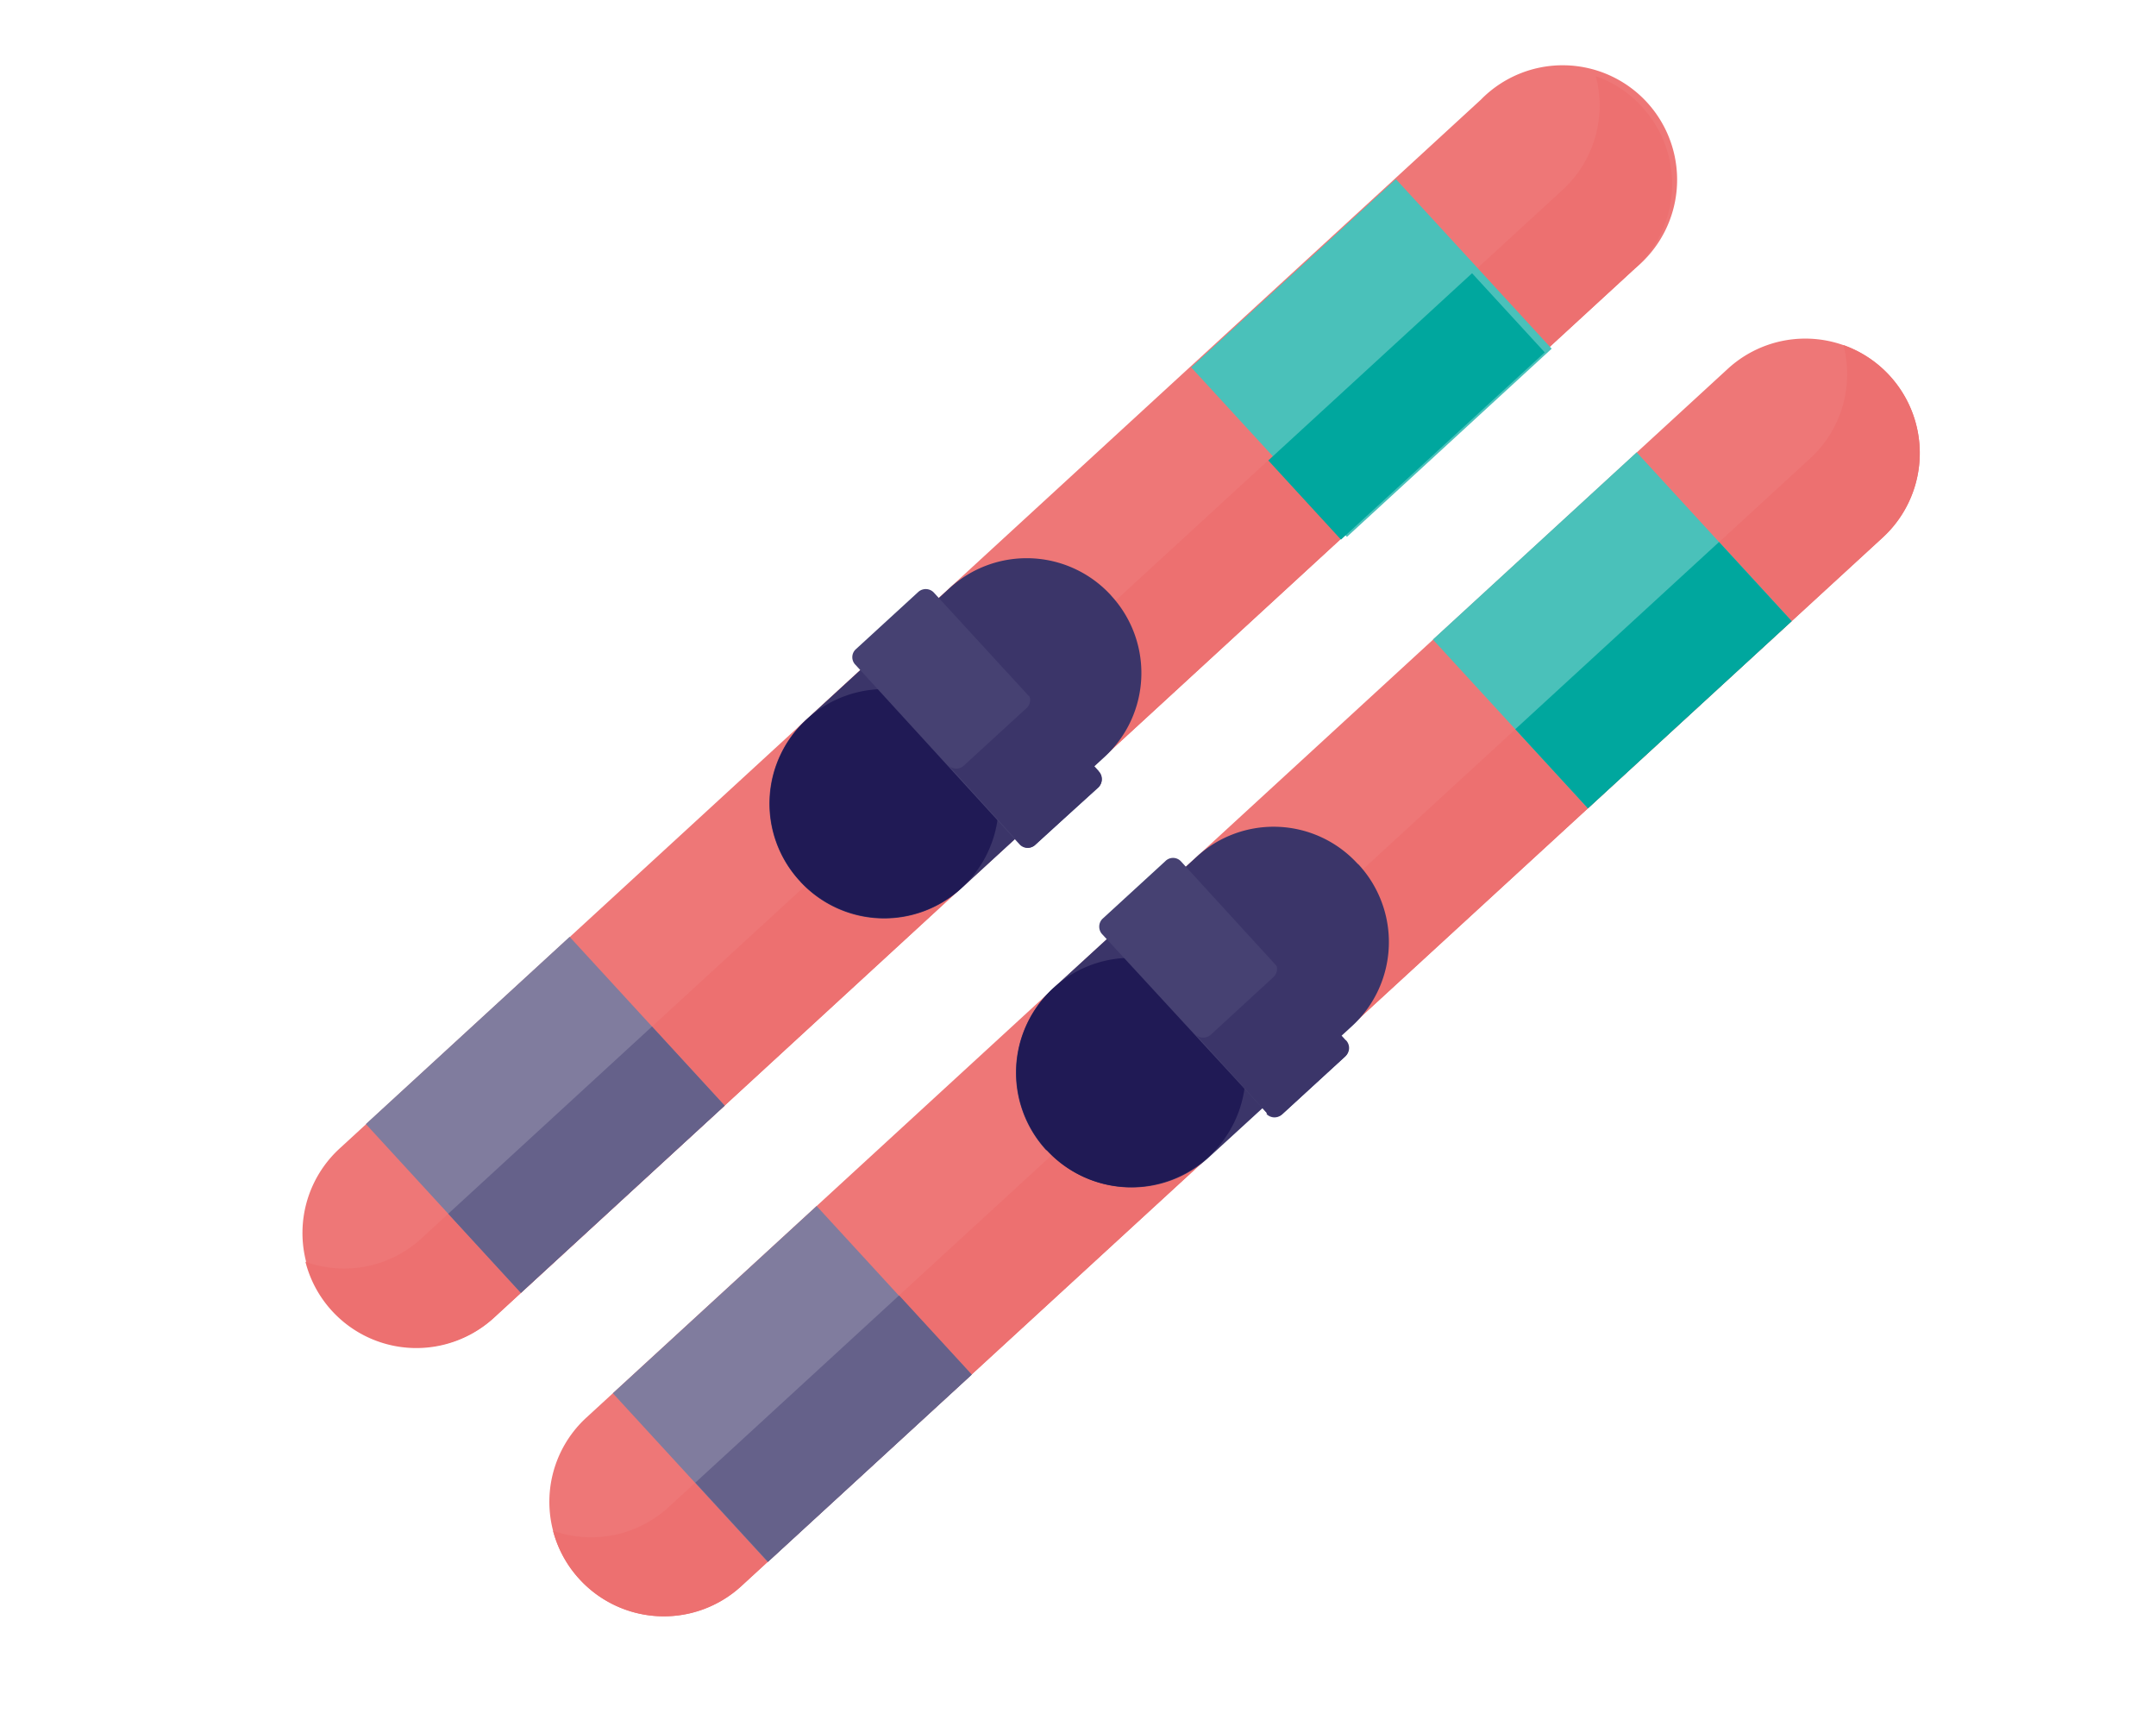 <?xml version="1.0" encoding="UTF-8"?> <svg xmlns="http://www.w3.org/2000/svg" viewBox="0 0 120 95.38"><defs><style>.a{fill:#e77;}.b{fill:#ed7070;}.c{fill:#4ac1ba;}.d{fill:#00a79e;}.e{fill:#807c9e;}.f{fill:#65618a;}.g{fill:#3b3569;}.h{fill:#201a55;}.i{fill:#464172;}</style></defs><title>ski</title><path class="a" d="M18.51,72.92a6.38,6.38,0,0,1,.38-9L82.42,5.55A6.37,6.37,0,1,1,91,14.94L27.52,73.3a6.38,6.38,0,0,1-9-.38Zm0,0"></path><path class="b" d="M91,14.94a6.36,6.36,0,0,0,.39-9,6.26,6.26,0,0,0-2.57-1.7A6.37,6.37,0,0,1,87,10.54L23.47,68.9A6.35,6.35,0,0,1,17,70.21,6.37,6.37,0,0,0,27.52,73.3Zm0,0"></path><rect class="c" x="68.29" y="13.74" width="15.4" height="12.75" transform="matrix(0.74, -0.68, 0.68, 0.74, 6.42, 56.71)"></rect><rect class="d" x="70.58" y="19.62" width="15.4" height="5.98" transform="translate(5.34 58.92) rotate(-42.57)"></rect><rect class="e" x="22.65" y="55.66" width="15.4" height="12.75" transform="translate(-33.97 36.88) rotate(-42.57)"></rect><rect class="f" x="24.94" y="61.54" width="15.4" height="5.98" transform="translate(-35.05 39.09) rotate(-42.57)"></rect><path class="g" d="M44.55,49.06,44.49,49a6.34,6.34,0,0,1,.37-8.94l8-7.34a6.36,6.36,0,0,1,8.95.38l.06.07a6.35,6.35,0,0,1-.38,8.94l-8,7.34a6.35,6.35,0,0,1-8.94-.38Zm0,0"></path><path class="h" d="M53.52,49.41a6.37,6.37,0,1,1,.39-9,6.37,6.37,0,0,1-.39,9Zm0,0"></path><path class="i" d="M56.76,47,47.62,37a.6.6,0,0,1,0-.86l3.5-3.21A.62.62,0,0,1,52,33l9.14,9.95a.62.62,0,0,1,0,.87L57.62,47a.6.6,0,0,1-.86,0Zm0,0"></path><path class="g" d="M61.16,42.91l-4-4.4a.62.62,0,0,1,0,.87l-3.5,3.21a.62.62,0,0,1-.87,0l4,4.4a.6.6,0,0,0,.86,0l3.5-3.21a.62.62,0,0,0,0-.87Zm0,0"></path><path class="a" d="M32.26,87.88a6.36,6.36,0,0,1,.38-9L96.17,20.52a6.37,6.37,0,0,1,8.62,9.39L41.26,88.26a6.36,6.36,0,0,1-9-.38Zm0,0"></path><path class="b" d="M104.79,29.91A6.38,6.38,0,0,0,102.6,19.2a6.36,6.36,0,0,1-1.85,6.31L37.22,83.86a6.38,6.38,0,0,1-6.44,1.32,6.38,6.38,0,0,0,10.48,3.08Zm0,0"></path><rect class="c" x="82.04" y="28.7" width="15.4" height="12.75" transform="translate(-0.08 69.95) rotate(-42.57)"></rect><rect class="d" x="84.33" y="34.58" width="15.4" height="5.98" transform="translate(-1.16 72.16) rotate(-42.57)"></rect><rect class="e" x="36.39" y="70.63" width="15.4" height="12.75" transform="translate(-40.47 50.13) rotate(-42.57)"></rect><rect class="f" x="38.69" y="76.51" width="15.4" height="5.98" transform="translate(-41.55 52.33) rotate(-42.57)"></rect><path class="g" d="M58.29,64,58.23,64a6.36,6.36,0,0,1,.38-9l8-7.33a6.33,6.33,0,0,1,8.94.38l.07.06a6.36,6.36,0,0,1-.38,9l-8,7.33A6.35,6.35,0,0,1,58.29,64Zm0,0"></path><path class="h" d="M67.27,64.37a6.38,6.38,0,1,1,.38-9,6.37,6.37,0,0,1-.38,9Zm0,0"></path><path class="i" d="M70.5,61.92,61.36,52a.62.62,0,0,1,0-.87l3.5-3.21a.6.6,0,0,1,.86,0l9.15,10a.63.63,0,0,1,0,.87L71.37,62a.62.62,0,0,1-.87,0Zm0,0"></path><path class="g" d="M74.9,57.88l-4-4.4a.62.62,0,0,1,0,.87l-3.49,3.21a.62.62,0,0,1-.87,0l4,4.4a.62.62,0,0,0,.87,0l3.5-3.21a.62.62,0,0,0,0-.87Zm0,0"></path></svg> 